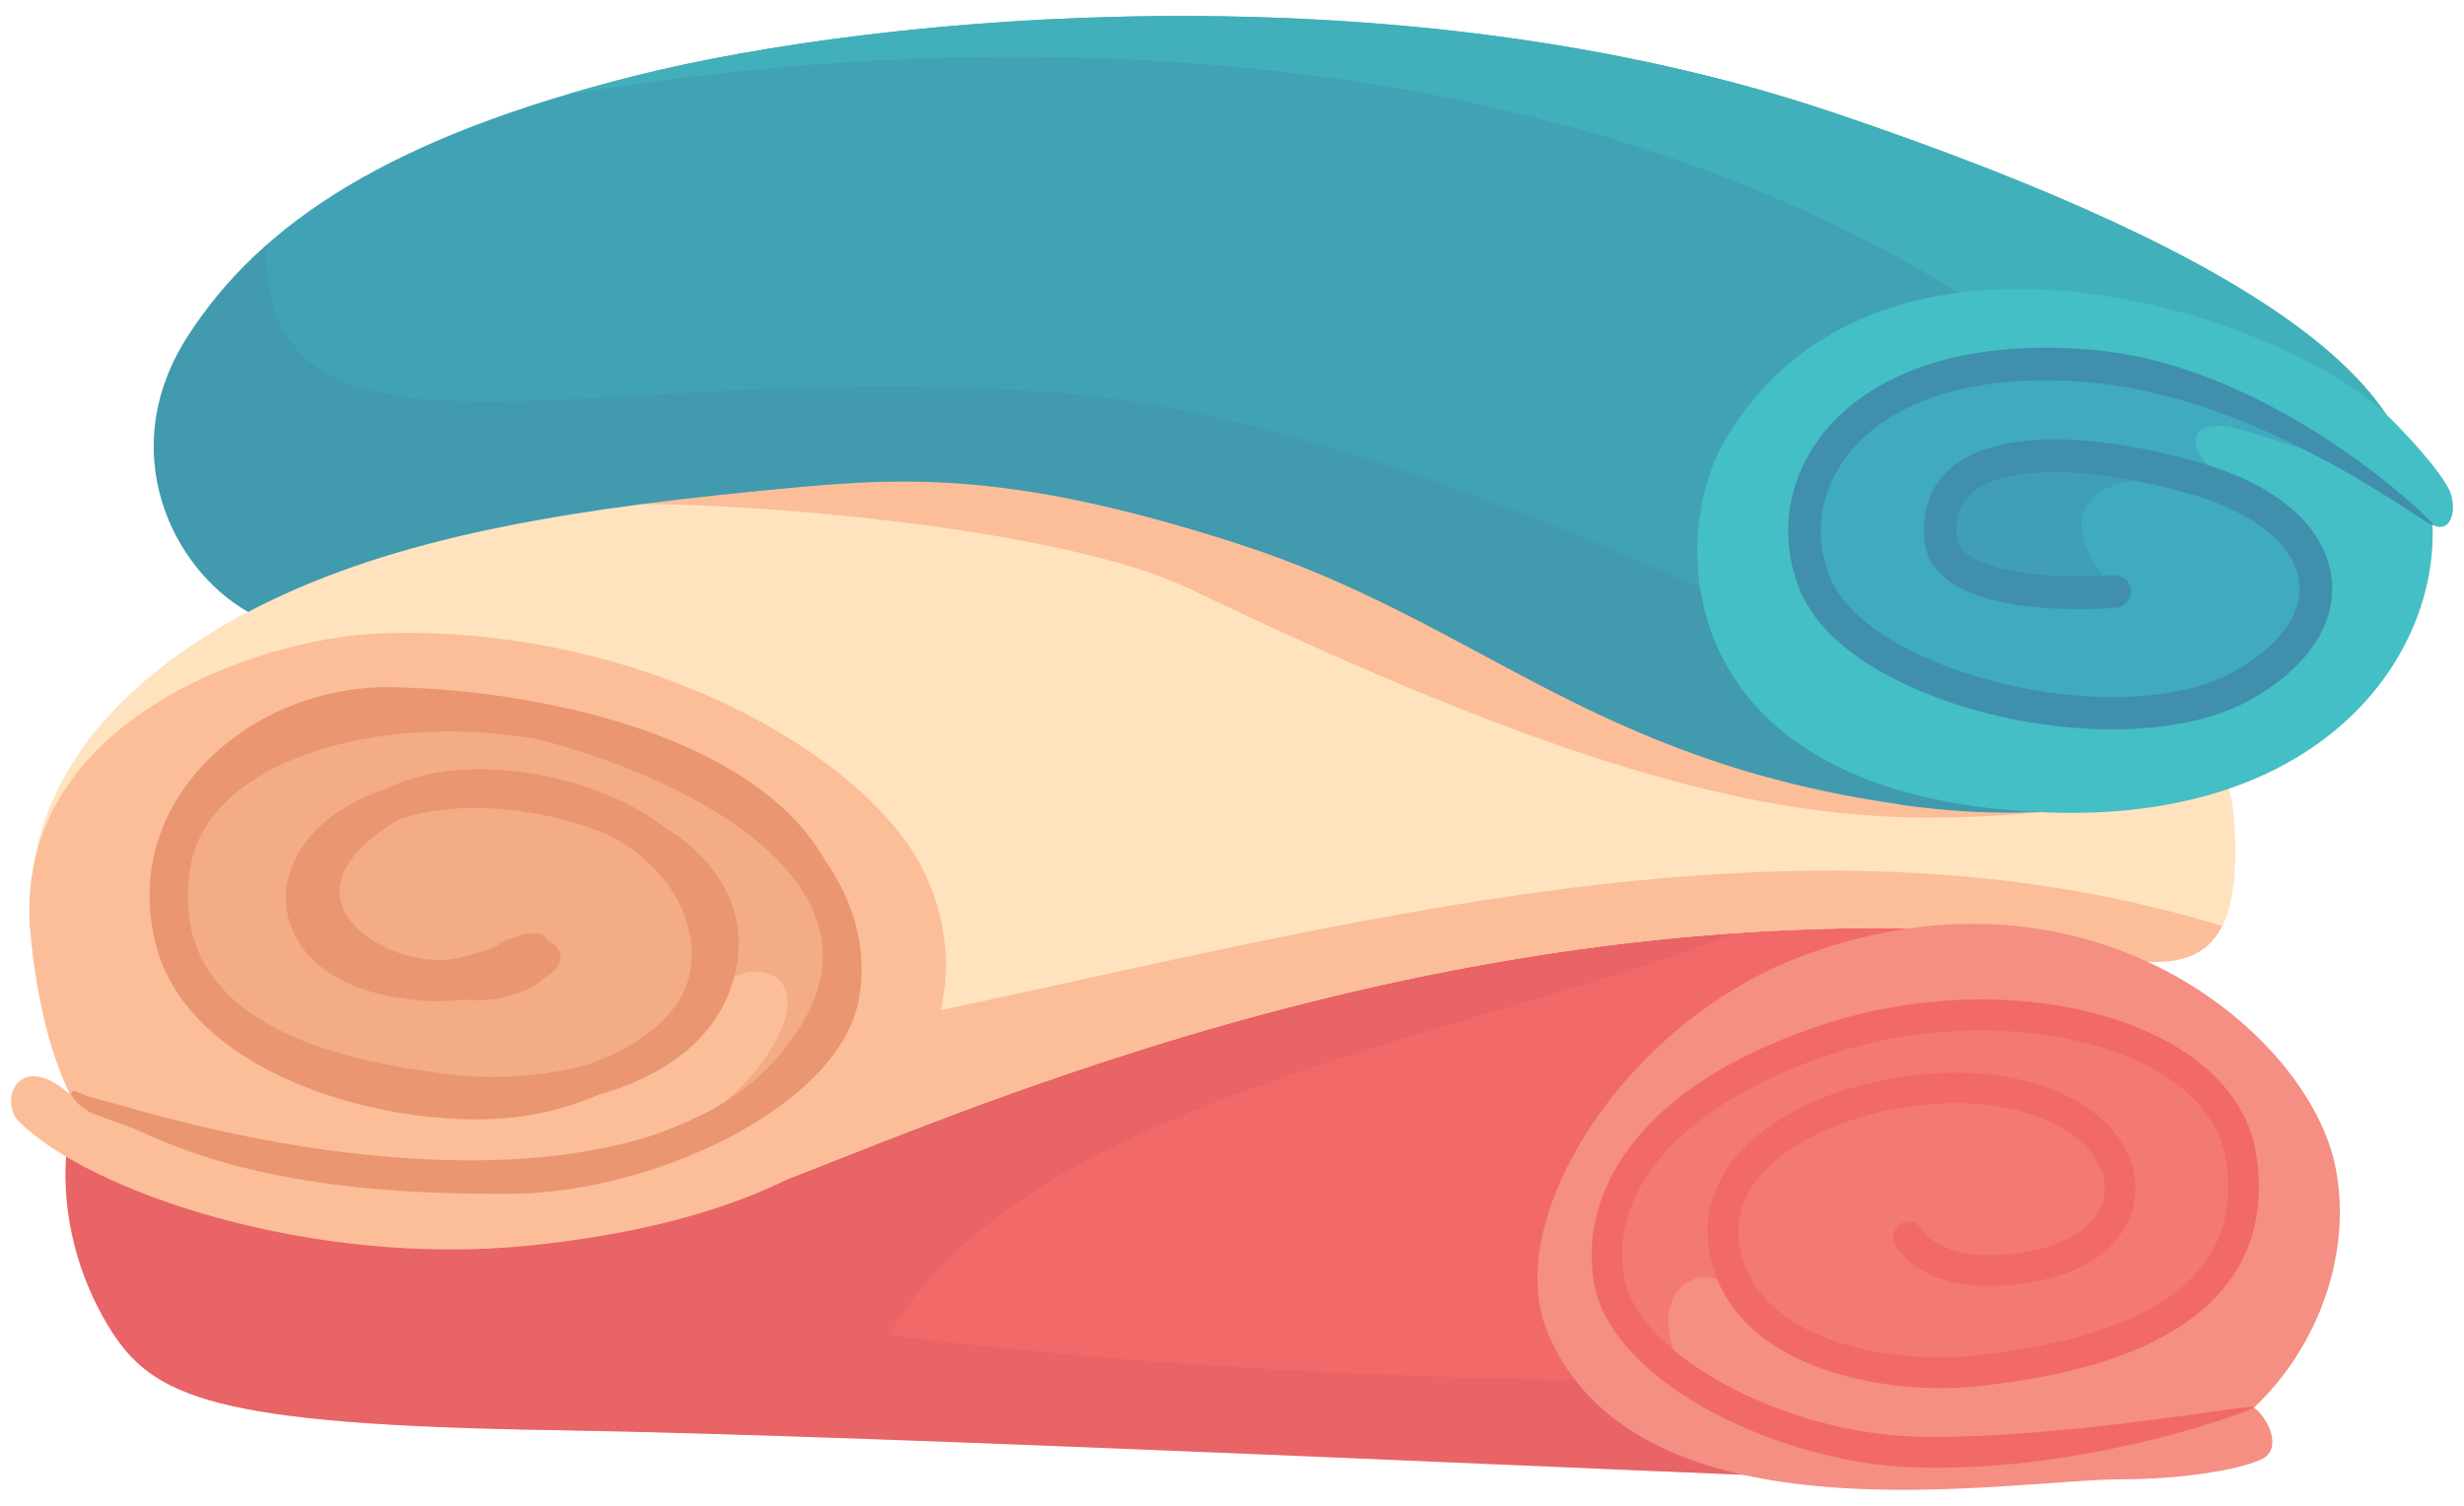 <svg width="108" height="66" viewBox="0 0 108 66" fill="none" xmlns="http://www.w3.org/2000/svg">
<g id="Group">
<path id="Vector" d="M4.775 58.167C6.666 61.257 9.294 62.448 24.289 62.686C39.283 62.924 73.546 64.592 81.401 64.83C89.256 65.069 88.548 40.718 88.548 40.718C88.548 40.718 12.153 37.584 6.919 42.522C1.685 47.461 2.161 53.886 4.775 58.167Z" fill="#F26969"/>
<g id="Vector_2" style="mix-blend-mode:multiply" opacity="0.3">
<path d="M38.98 58.521C45.073 47.663 66.457 45.179 77.394 40.328C55.989 39.678 10.897 38.761 6.919 42.515C1.685 47.453 2.161 53.879 4.775 58.16C6.666 61.25 9.294 62.441 24.289 62.679C39.283 62.917 73.546 64.585 81.401 64.823C83.487 64.888 84.967 63.199 86.022 60.708C69.994 60.549 55.426 60.571 38.987 58.521H38.98Z" fill="#CF565E"/>
</g>
<path id="Vector_3" d="M31.067 52.882C24.606 54.536 6.558 56.261 2.277 44.602C-2.004 32.942 9.294 26.279 18.694 23.781C28.093 21.283 45.701 19.5 59.389 20.684C73.07 21.875 97.103 25.535 97.912 35.794C98.713 46.06 92.049 40.877 84.498 40.703C58.082 40.082 36.67 51.453 31.075 52.882H31.067Z" fill="#FFE3BF"/>
<path id="Vector_4" d="M13.575 47.937C9.221 46.847 5.691 44.927 1.735 42.811C1.879 43.396 2.045 43.995 2.276 44.602C6.557 56.261 24.606 54.536 31.067 52.882C36.662 51.453 58.075 40.082 84.491 40.703C90.36 40.84 95.688 43.995 97.399 40.588C70.319 32.285 41.391 47.937 13.575 47.937Z" fill="#FBBE99"/>
<path id="Vector_5" d="M26.909 22.106C32.764 21.962 46.596 23.146 52.126 25.802C75.806 37.187 82.823 36.27 92.461 35.318C88.158 30.112 82.939 26.228 77.546 23.319C71.222 21.94 64.565 21.131 59.382 20.684C49.051 19.789 36.489 20.583 26.902 22.106H26.909Z" fill="#FBBE99"/>
<path id="Vector_6" d="M83.307 35.26C69.669 33.332 64.789 27.225 54.278 23.839C43.759 20.446 39.117 20.944 33.219 21.521C23.899 22.431 16.708 23.752 10.875 26.82C7.518 24.915 5.013 19.738 8.225 14.742C11.438 9.747 17.148 6 27.855 3.321C38.561 0.643 61.23 -1.508 80.325 4.931C99.485 11.393 107.095 17.421 105.665 23.312C104.236 29.203 98.468 37.411 83.3 35.274L83.307 35.26Z" fill="#42A2B5"/>
<path id="Vector_7" d="M102.633 29.448C104.236 27.448 105.203 25.254 105.672 23.305C107.102 17.414 99.485 11.378 80.332 4.924C61.237 -1.516 38.568 0.643 27.862 3.314C26.801 3.581 25.804 3.856 24.837 4.144C53.397 -0.592 86.635 3.928 102.633 29.448Z" fill="#41B0BA"/>
<g id="Vector_8" style="mix-blend-mode:multiply" opacity="0.3">
<path d="M82.115 29.376C71.2 23.889 57.172 18.099 46.661 17.24C25.92 15.551 11.662 22.041 11.64 10.786C10.268 12.006 9.142 13.32 8.232 14.742C5.02 19.738 7.518 24.915 10.882 26.82C16.715 23.752 23.898 22.438 33.226 21.521C39.124 20.944 43.773 20.453 54.285 23.839C64.796 27.232 69.684 33.34 83.314 35.26C93.204 36.653 99.081 33.65 102.38 29.759C95.666 31.932 88.346 32.04 82.123 29.369L82.115 29.376Z" fill="#41869F"/>
</g>
<path id="Vector_9" d="M67.836 58.405C65.749 53.496 71.186 44.775 79.084 41.866C91.667 37.231 101.211 45.345 102.366 51.15C103.117 54.889 101.622 59.048 98.792 61.697C99.399 62.13 100.077 63.502 99.132 63.957C98.157 64.426 95.609 64.838 93.06 64.838C87.949 64.838 71.843 67.87 67.829 58.412L67.836 58.405Z" fill="#F58E83"/>
<path id="Vector_10" d="M98.237 53.467C99.038 50.081 96.742 45.995 91.782 44.898C86.815 43.8 74.709 45.374 72.24 50.074C69.77 54.774 70.276 58.701 73.849 60.304C71.705 56.377 74.86 54.832 76.47 56.911C78.073 58.997 79.524 59.986 84.982 60.066C90.439 60.145 97.572 56.283 98.244 53.46L98.237 53.467Z" fill="#F37A73"/>
<path id="Vector_11" d="M16.614 27.766C27.963 27.319 38.106 33.08 40.546 38.299C43.384 44.371 40.178 52.854 23.22 54.593C13.698 55.568 3.915 52.254 0.818 49.143C-0.063 48.255 0.818 45.974 3.063 47.966C2.118 45.981 1.612 43.649 1.345 41.043C0.378 31.694 11.257 27.976 16.614 27.766Z" fill="#FBBE99"/>
<path id="Vector_12" d="M20.361 31.029C11.597 29.752 0.515 38.646 11.857 46.111C14.752 46.992 20.737 48.5 24.873 47.482C30.497 46.096 30.259 45.259 31.299 43.598C32.338 41.938 35.464 42.227 34.244 45.114C33.558 46.746 31.898 48.5 29.674 49.785C30.779 49.511 31.84 49.099 32.808 48.486C43.897 41.483 32.656 32.805 20.376 31.022L20.361 31.029Z" fill="#F3AC85"/>
<path id="Vector_13" d="M75.567 19.377C73.099 23.644 73.185 34.942 89.609 35.606C101.846 36.104 106.871 28.697 106.618 23.001C107.427 23.42 107.701 22.359 107.398 21.579C107.051 20.691 105.239 18.771 104.575 18.15C99.688 13.594 82.159 7.963 75.567 19.377Z" fill="#44BFC5"/>
<path id="Vector_14" d="M104.337 20.944C104.337 20.944 96.634 14.815 86.707 16.215C76.788 17.608 79.481 24.662 79.748 26.12C80.015 27.578 86.216 30.668 90.187 31.116C94.158 31.564 100.54 29.932 101.211 27.889C101.882 25.846 101.521 22.994 98.446 21.478C95.371 19.962 95.854 18.352 97.688 18.713C99.514 19.067 104.344 20.944 104.344 20.944H104.337Z" fill="#40AABE"/>
<path id="Vector_15" d="M92.735 25.867C90.266 23.196 90.562 20.698 95.789 20.958C93.046 20.2 89.053 19.305 87.241 20.467C85.436 21.63 84.166 23.305 85.682 24.64C87.198 25.976 91.154 26.171 92.728 25.867H92.735Z" fill="#409EB8"/>
<path id="Vector_16" d="M36.222 37.801C35.977 37.382 35.702 36.964 35.377 36.552C31.594 31.816 22.78 30.206 17.141 30.12C10.998 30.026 5.114 35.115 6.868 41.533C8.507 47.547 18.303 49.858 23.523 48.825C24.44 48.645 25.35 48.356 26.209 47.995C29.125 47.165 31.811 45.425 32.316 42.162C32.591 40.393 31.977 38.725 30.548 37.346C30.107 36.92 29.587 36.545 29.046 36.206C26.165 33.982 20.412 32.798 16.953 34.574C13.734 35.614 12.535 37.715 12.528 39.346C12.528 40.992 13.698 42.992 17.011 43.649C18.34 43.916 19.444 43.938 20.368 43.808C21.155 43.909 21.899 43.808 22.751 43.504C23.126 43.367 23.595 43.151 23.891 42.833C24.462 42.544 24.888 41.88 24.223 41.36C24.144 41.303 24.065 41.259 23.985 41.216C23.863 40.978 23.617 40.819 23.285 40.949C23.068 40.891 22.873 40.949 22.7 41.043C22.325 41.122 21.957 41.303 21.639 41.541C21.509 41.591 21.379 41.642 21.242 41.685C20.895 41.786 20.541 41.873 20.188 41.959C17.408 42.768 11.438 39.44 17.538 35.888C17.878 35.787 18.231 35.693 18.621 35.614C21.162 35.123 24.259 35.57 26.707 36.61C28.541 37.592 30.049 39.166 30.295 41.375C30.598 44.118 28.273 45.757 25.783 46.659C23.682 47.244 21.408 47.302 19.906 47.114C17.488 46.811 11.82 46.111 9.388 42.898C8.384 41.57 8.038 39.989 8.334 38.054C8.572 36.502 9.583 35.13 11.272 34.083C14.304 32.206 19.069 31.614 23.588 32.401C31.176 34.372 40.604 39.671 33.609 46.847C32.807 47.67 31.861 48.305 30.844 48.825C30.447 49.02 30.035 49.208 29.609 49.381C29.465 49.439 29.32 49.496 29.176 49.554C28.945 49.641 28.707 49.727 28.468 49.807C25.725 50.659 22.678 50.904 19.971 50.854C12.319 50.709 6.088 48.63 3.908 48.067C3.692 47.98 3.475 47.901 3.266 47.822C3.193 47.8 3.15 47.85 3.136 47.915C3.078 47.915 3.049 47.937 3.071 47.973C3.092 47.988 3.114 47.995 3.136 48.009C3.28 48.276 3.533 48.493 3.836 48.666C3.858 48.688 3.858 48.724 3.901 48.739C4.565 48.998 5.244 49.244 5.915 49.482C8.991 50.94 13.445 52.327 21.704 52.327C21.971 52.327 22.245 52.327 22.527 52.327C25.364 52.283 28.548 51.482 31.27 50.197C31.529 50.081 31.782 49.951 32.028 49.821C32.056 49.807 32.093 49.785 32.121 49.771C32.338 49.655 32.547 49.54 32.757 49.41C35.305 47.923 37.225 45.988 37.637 43.844C37.998 41.996 37.637 39.859 36.236 37.808L36.222 37.801Z" fill="#E99671"/>
<path id="Vector_17" d="M98.793 61.69C99.052 61.445 90.599 63.076 84.188 62.975C78.297 62.881 71.872 59.452 71.207 56.059C70.428 52.016 73.994 48.204 80.528 46.125C85.466 44.551 91.328 44.948 94.786 47.093C96.381 48.081 97.341 49.381 97.565 50.847C97.84 52.673 97.515 54.175 96.569 55.424C94.266 58.463 88.916 59.127 86.628 59.409C83.545 59.791 76.947 59.098 76.239 54.521C76.044 53.287 76.478 52.146 77.51 51.15C79.697 49.035 84.34 47.865 87.841 48.544C90.88 49.128 92.245 50.738 92.252 52.074C92.252 53.373 91.053 54.427 89.104 54.81C86.022 55.416 84.599 54.514 84.246 53.886C84.065 53.561 83.654 53.446 83.329 53.626C83.004 53.806 82.888 54.218 83.069 54.543C83.762 55.777 85.776 56.853 89.364 56.138C92.497 55.517 93.602 53.633 93.602 52.074C93.602 50.319 92.151 48.002 88.094 47.222C84.621 46.558 79.373 47.482 76.571 50.182C75.221 51.489 74.644 53.063 74.904 54.731C75.763 60.289 83.278 61.185 86.787 60.752C89.249 60.448 94.995 59.734 97.645 56.239C98.807 54.702 99.233 52.825 98.901 50.644C98.619 48.775 97.443 47.15 95.501 45.952C91.667 43.569 85.487 43.129 80.123 44.84C71.467 47.598 69.164 52.579 69.886 56.319C70.738 60.715 78.261 64.239 84.166 64.325C84.426 64.325 84.686 64.332 84.939 64.332C92.086 64.332 98.894 61.762 98.785 61.69H98.793Z" fill="#F26969"/>
<path id="Vector_18" d="M91.992 15.363C86.404 14.793 81.935 16.215 79.712 19.262C78.26 21.247 77.979 23.752 78.939 25.968C79.784 27.911 82.072 29.607 85.371 30.748C87.725 31.564 90.252 31.968 92.569 31.968C94.887 31.968 96.987 31.564 98.496 30.748C101.066 29.362 102.416 27.405 102.2 25.391C101.962 23.139 99.875 21.283 96.482 20.301C91.479 18.85 87.386 18.922 85.53 20.496C84.614 21.276 84.209 22.402 84.361 23.752C84.758 27.189 91.927 26.705 92.743 26.64C93.132 26.611 93.428 26.265 93.399 25.867C93.371 25.47 93.017 25.189 92.627 25.21C89.97 25.427 85.949 25.059 85.776 23.586C85.675 22.705 85.891 22.048 86.447 21.586C87.891 20.366 91.674 20.395 96.085 21.673C98.85 22.474 100.604 23.918 100.778 25.543C100.929 26.95 99.846 28.394 97.818 29.492C95.132 30.943 90.209 30.907 85.841 29.398C82.967 28.409 80.924 26.95 80.253 25.398C79.481 23.622 79.704 21.695 80.867 20.099C82.78 17.471 86.787 16.266 91.855 16.785C99.558 17.572 106.64 23.297 106.625 23.001C107.066 23.225 99.984 16.179 91.999 15.363H91.992Z" fill="#3F8FAD"/>
</g>
</svg>
